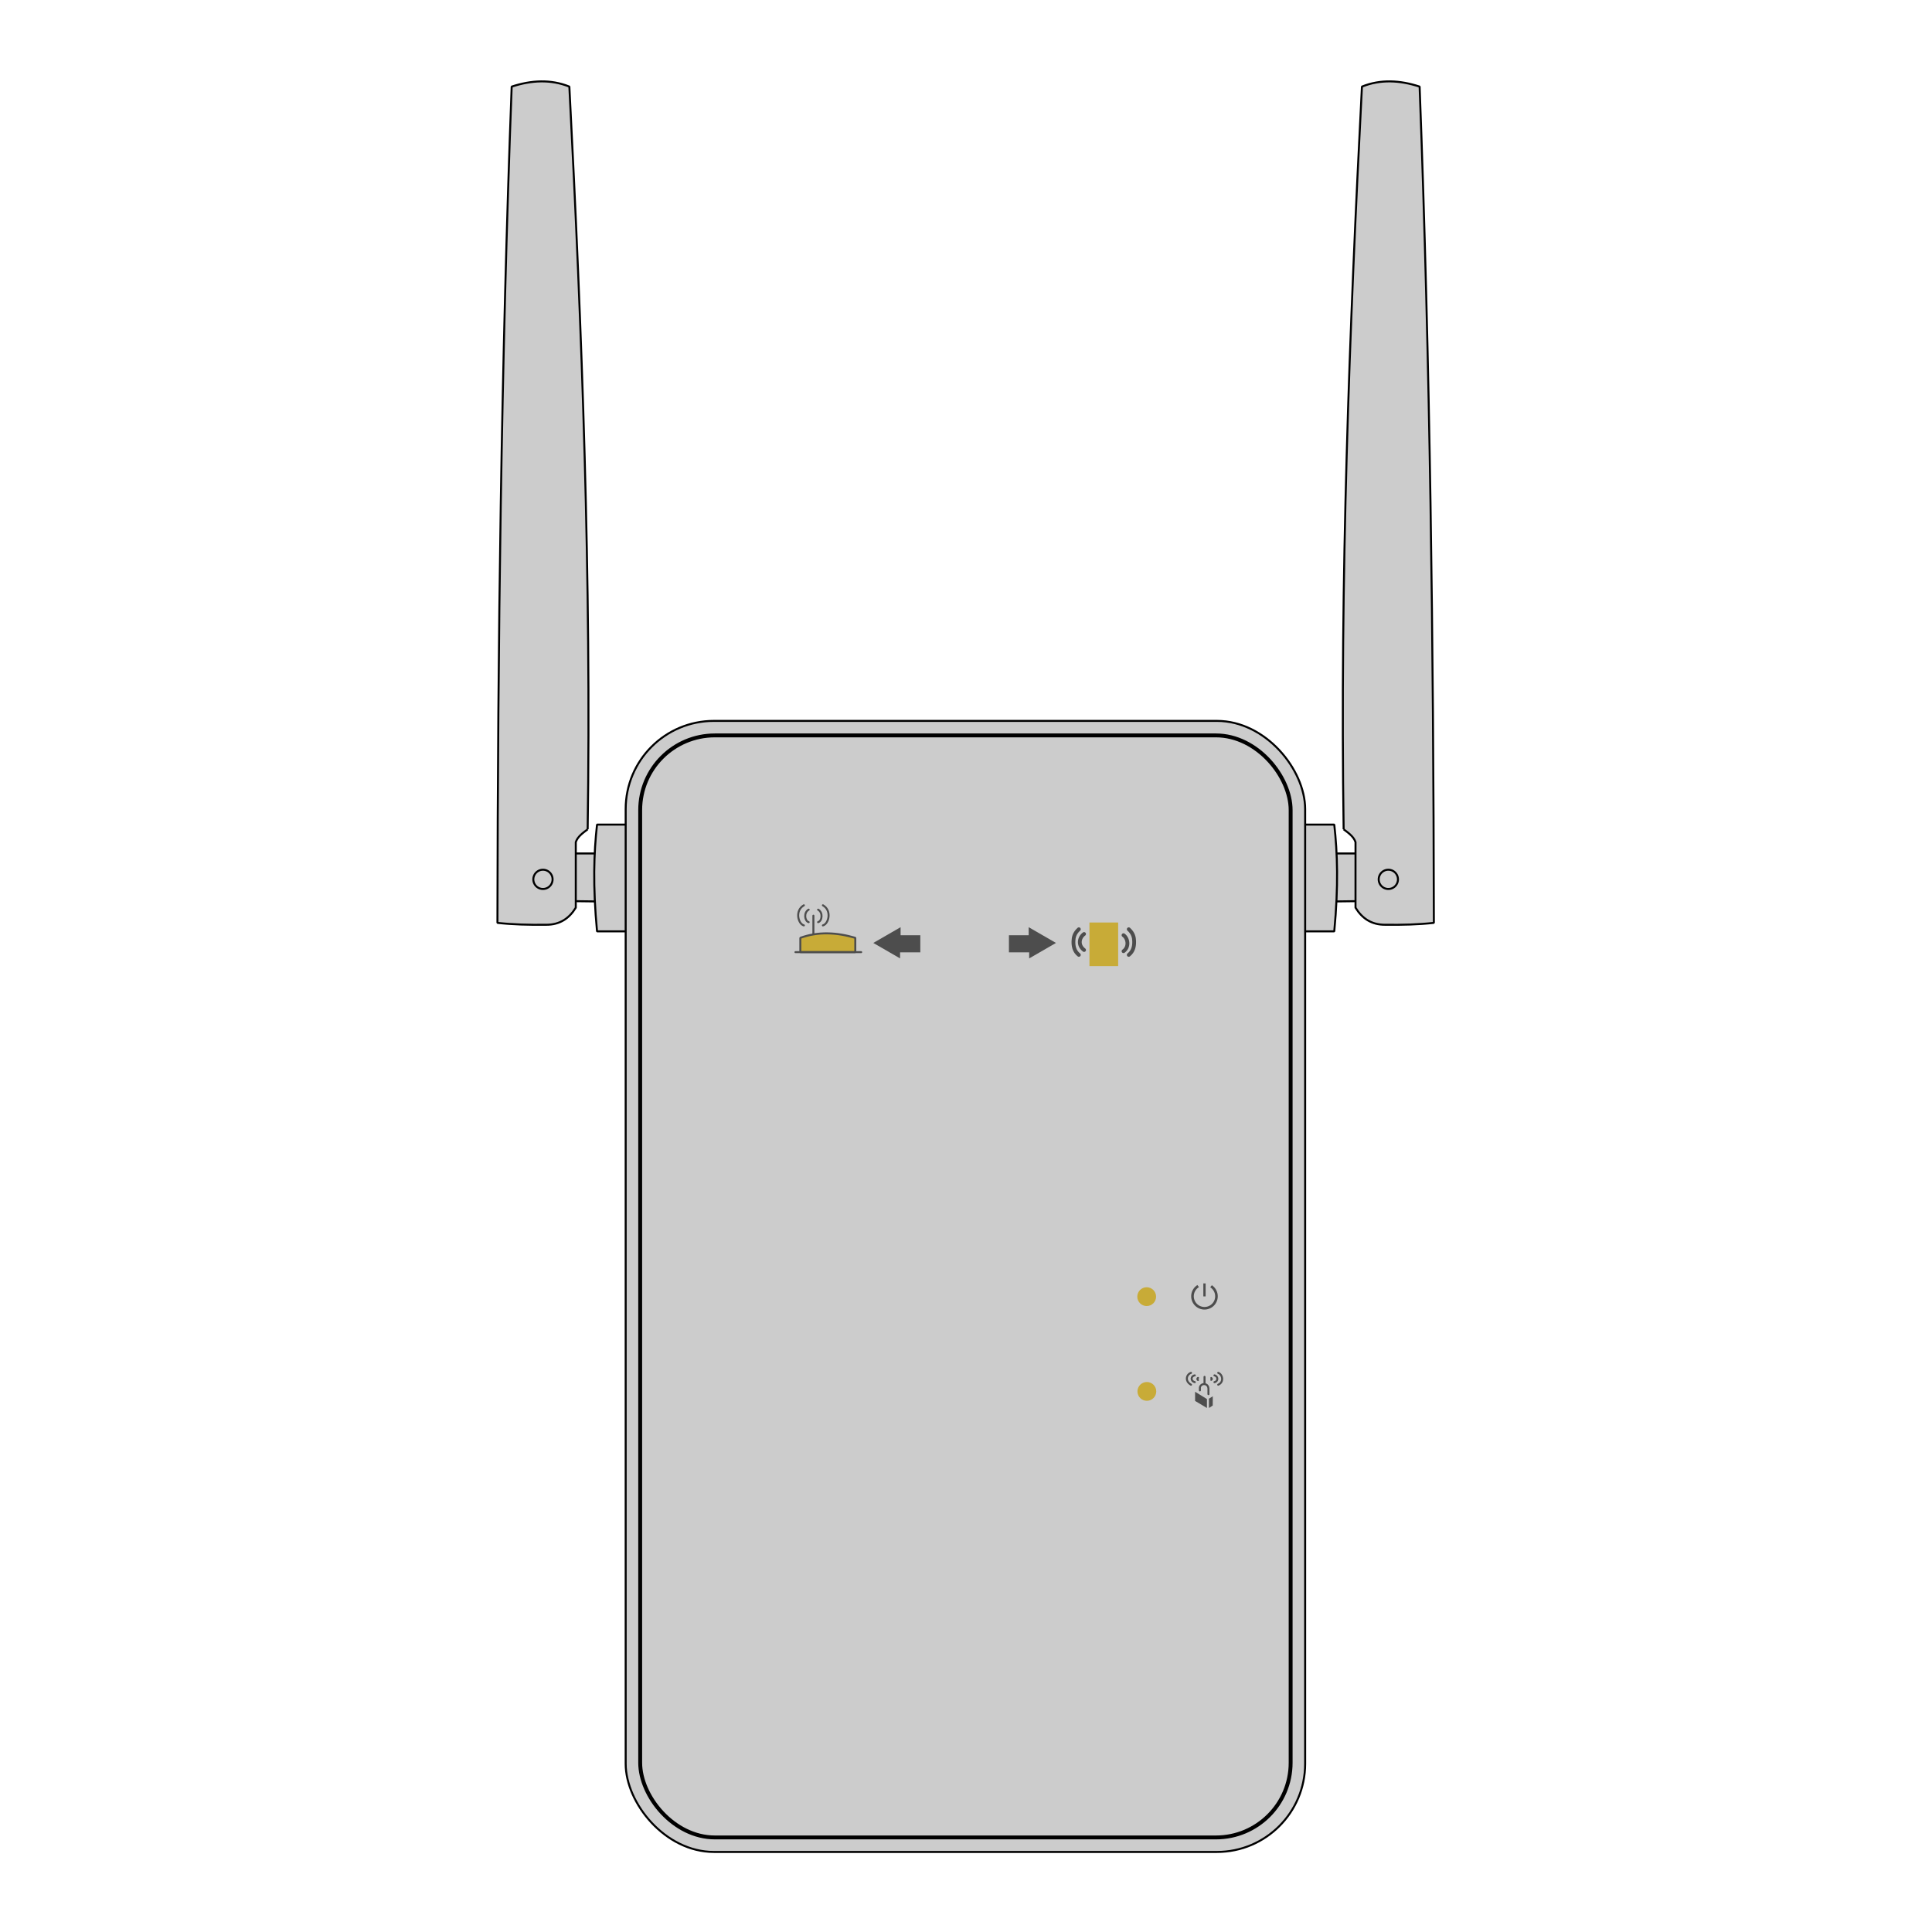 <?xml version="1.0" encoding="UTF-8" standalone="no"?>
<svg
   xmlns:dc="http://purl.org/dc/elements/1.1/"
   xmlns:cc="http://creativecommons.org/ns#"
   xmlns:rdf="http://www.w3.org/1999/02/22-rdf-syntax-ns#"
   xmlns:svg="http://www.w3.org/2000/svg"
   xmlns="http://www.w3.org/2000/svg"
   xmlns:sodipodi="http://sodipodi.sourceforge.net/DTD/sodipodi-0.dtd"
   xmlns:inkscape="http://www.inkscape.org/namespaces/inkscape"
   width="100%"
   height="100%"
   viewBox="0 0 1000 1000"
   version="1.1"
   id="svg146"
   sodipodi:docname="netgear-ex6150v2.svg"
   inkscape:version="0.92.1 r15371">
  <sodipodi:namedview
     pagecolor="#ffffff"
     bordercolor="#666666"
     borderopacity="1"
     objecttolerance="10"
     gridtolerance="10"
     guidetolerance="10"
     inkscape:pageopacity="0"
     inkscape:pageshadow="2"
     inkscape:window-width="1920"
     inkscape:window-height="1019"
     id="namedview72"
     showgrid="false"
     inkscape:zoom="1.3350176"
     inkscape:cx="382.92516"
     inkscape:cy="457.47369"
     inkscape:window-x="0"
     inkscape:window-y="0"
     inkscape:window-maximized="1"
     inkscape:current-layer="g6888" />
  <defs
     id="defs140" />
  <g
     id="layer1"
     transform="matrix(3.791,0,0,3.791,-1.582,-124.489)">
    <g
       transform="matrix(0.136,0,0,0.136,163.975,50.998)"
       id="g6960">
      <g
         transform="translate(508.953,-90.249)"
         id="g4628">
        <g
           id="g973">
          <g
             id="g6903"
             transform="translate(-1635.659,259.387)">
            <g
               style="stroke:#000000;stroke-width:2;stroke-miterlimit:4;stroke-dasharray:none;stroke-opacity:1"
               id="g6242">
              <path
                 style="opacity:1;vector-effect:none;fill:#cccccc;fill-opacity:1;fill-rule:evenodd;stroke:#000000;stroke-width:2;stroke-linecap:round;stroke-linejoin:bevel;stroke-miterlimit:4;stroke-dasharray:none;stroke-dashoffset:0;stroke-opacity:1"
                 d="m 525.682,554.149 h -25.955 l 0.337,47.865 25.618,0.337 z"
                 id="path6171"
                 inkscape:connector-curvature="0" />
              <path
                 style="opacity:1;vector-effect:none;fill:#cccccc;fill-opacity:1;fill-rule:evenodd;stroke:#000000;stroke-width:2;stroke-linecap:round;stroke-linejoin:bevel;stroke-miterlimit:4;stroke-dasharray:none;stroke-dashoffset:0;stroke-opacity:1"
                 d="m 514.038,529.906 c 3.727,-250.936 -5.688,-499.896 -18.375,-745.625 -18.619,-7.477 -38.007,-6.491 -57.896,0 -10.546,278.4 -13.881,558.602 -14.301,839.534 15.491,1.711 31.866,2.095 48.623,1.907 14.144,0.136 23.503,-6.508 30.032,-17.161 v -65.784 c 1.856,-5.56 6.979,-9.16 11.917,-12.871 z"
                 id="path6139"
                 inkscape:connector-curvature="0" />
              <path
                 style="opacity:1;vector-effect:none;fill:#cccccc;fill-opacity:1;fill-rule:evenodd;stroke:#000000;stroke-width:2;stroke-linecap:round;stroke-linejoin:bevel;stroke-miterlimit:4;stroke-dasharray:none;stroke-dashoffset:0;stroke-opacity:1"
                 d="m 558.513,525.161 h -35.065 c -3.212,28.439 -4.279,61.746 0,107.19 h 34.662 z"
                 id="path6155"
                 inkscape:connector-curvature="0" />
              <path
                 style="opacity:1;vector-effect:none;fill:#cccccc;fill-opacity:1;stroke:#000000;stroke-width:2;stroke-linecap:round;stroke-linejoin:bevel;stroke-miterlimit:4;stroke-dasharray:none;stroke-dashoffset:0;stroke-opacity:1"
                 id="path6195"
                 d="m 463.281,572.478 a 9.658,9.658 0 0 1 13.522,1.75 9.658,9.658 0 0 1 -1.701,13.528 9.658,9.658 0 0 1 -13.534,-1.653 9.658,9.658 0 0 1 1.605,-13.54"
                 inkscape:connector-curvature="0" />
            </g>
            <g
               style="stroke:#000000;stroke-width:2;stroke-miterlimit:4;stroke-dasharray:none;stroke-opacity:1"
               id="g6251">
              <path
                 id="path6187"
                 d="m 1261.344,554.149 h 25.955 l -0.337,47.865 -25.618,0.337 z"
                 style="opacity:1;vector-effect:none;fill:#cccccc;fill-opacity:1;fill-rule:evenodd;stroke:#000000;stroke-width:2;stroke-linecap:round;stroke-linejoin:bevel;stroke-miterlimit:4;stroke-dasharray:none;stroke-dashoffset:0;stroke-opacity:1"
                 inkscape:connector-curvature="0" />
              <path
                 id="path6189"
                 d="m 1272.988,529.906 c -3.727,-250.936 5.688,-499.896 18.375,-745.625 18.619,-7.477 38.007,-6.491 57.896,0 10.546,278.4 13.881,558.602 14.301,839.534 -15.491,1.711 -31.866,2.095 -48.623,1.907 -14.144,0.136 -23.503,-6.508 -30.032,-17.161 v -65.784 c -1.856,-5.56 -6.979,-9.16 -11.917,-12.871 z"
                 style="opacity:1;vector-effect:none;fill:#cccccc;fill-opacity:1;fill-rule:evenodd;stroke:#000000;stroke-width:2;stroke-linecap:round;stroke-linejoin:bevel;stroke-miterlimit:4;stroke-dasharray:none;stroke-dashoffset:0;stroke-opacity:1"
                 inkscape:connector-curvature="0" />
              <path
                 id="path6191"
                 d="m 1228.513,525.161 h 35.065 c 3.212,28.439 4.279,61.746 0,107.19 h -34.662 z"
                 style="opacity:1;vector-effect:none;fill:#cccccc;fill-opacity:1;fill-rule:evenodd;stroke:#000000;stroke-width:2;stroke-linecap:round;stroke-linejoin:bevel;stroke-miterlimit:4;stroke-dasharray:none;stroke-dashoffset:0;stroke-opacity:1"
                 inkscape:connector-curvature="0" />
              <path
                 style="opacity:1;vector-effect:none;fill:#cccccc;fill-opacity:1;stroke:#000000;stroke-width:2;stroke-linecap:round;stroke-linejoin:bevel;stroke-miterlimit:4;stroke-dasharray:none;stroke-dashoffset:0;stroke-opacity:1"
                 id="path6195-8"
                 d="m 1311.979,572.478 a 9.658,9.658 0 0 1 13.522,1.75 9.658,9.658 0 0 1 -1.702,13.528 9.658,9.658 0 0 1 -13.534,-1.653 9.658,9.658 0 0 1 1.605,-13.54"
                 inkscape:connector-curvature="0" />
            </g>
            <g
               style="stroke:#000000;stroke-width:2;stroke-miterlimit:4;stroke-dasharray:none"
               transform="translate(-2.636,-16.208)"
               id="g6185">
              <rect
                 style="fill:none;fill-opacity:1;stroke:#000000;stroke-width:0;stroke-linecap:round;stroke-linejoin:bevel;stroke-miterlimit:4;stroke-dasharray:none;stroke-opacity:1"
                 id="rect4522-8"
                 width="662.259"
                 height="1115.611"
                 x="564.784"
                 y="447.199"
                 ry="79.647"
                 rx="0" />
              <g
                 id="g908">
                <rect
                   ry="88.58"
                   y="437.258"
                   x="554.843"
                   height="1135.494"
                   width="682.142"
                   id="rect4522"
                   style="fill:#cccccc;fill-opacity:1;stroke:#000000;stroke-width:2;stroke-linecap:round;stroke-linejoin:bevel;stroke-miterlimit:4;stroke-dasharray:none;stroke-opacity:1" />
                <rect
                   ry="74.961"
                   y="451.829"
                   x="569.414"
                   height="1106.352"
                   width="652.999"
                   id="rect4522-6"
                   style="fill:#cccccc;fill-opacity:1;stroke:#000000;stroke-width:3.895;stroke-linecap:round;stroke-linejoin:bevel;stroke-miterlimit:4;stroke-dasharray:none;stroke-opacity:1" />
              </g>
            </g>
          </g>
          <g
             id="g6888">
            <circle
               r="9.438"
               cy="1353.581"
               cx="-560.228"
               id="path4552-7"
               style="fill:#c8ab37;fill-opacity:1;stroke:none;stroke-width:10;stroke-linecap:square;stroke-linejoin:bevel;stroke-miterlimit:4;stroke-dasharray:none;stroke-opacity:1" />
            <circle
               r="9.438"
               cy="1258.452"
               cx="-560.396"
               id="path4552"
               style="fill:#c8ab37;fill-opacity:1;stroke:none;stroke-width:10;stroke-linecap:square;stroke-linejoin:bevel;stroke-miterlimit:4;stroke-dasharray:none;stroke-opacity:1" />
            <g
               style="stroke:#4d4d4d"
               transform="translate(-901.647,137.881)"
               id="g6137">
              <path
                 style="opacity:1;fill:none;fill-opacity:1;stroke:#4d4d4d;stroke-width:2.607;stroke-linecap:square;stroke-linejoin:bevel;stroke-miterlimit:4;stroke-dasharray:none;stroke-opacity:1"
                 id="path6111"
                 d="m 406.896,1110.909 a 12.028,12.028 0 0 1 3.666,13.424 12.028,12.028 0 0 1 -11.456,7.9 12.028,12.028 0 0 1 -11.245,-8.198 12.028,12.028 0 0 1 4.017,-13.323"
                 inkscape:connector-curvature="0" />
              <path
                 style="opacity:1;vector-effect:none;fill:none;fill-opacity:1;fill-rule:evenodd;stroke:#4d4d4d;stroke-width:2.295;stroke-linecap:square;stroke-linejoin:bevel;stroke-miterlimit:4;stroke-dasharray:none;stroke-dashoffset:0;stroke-opacity:1"
                 d="m 399.264,1108.416 v 10.775"
                 id="path6113"
                 inkscape:connector-curvature="0" />
            </g>
            <g
               transform="translate(-965.428,-38.656)"
               id="g6292">
              <rect
                 style="fill:#c8ab37;fill-opacity:1;stroke:none;stroke-width:2.778;stroke-linecap:square;stroke-linejoin:bevel;stroke-miterlimit:4;stroke-dasharray:none;stroke-opacity:1"
                 id="rect4532"
                 width="28.825"
                 height="43.779"
                 x="347.56"
                 y="921.506"
                 ry="0" />
              <g
                 id="g6284"
                 transform="translate(-0.238)">
                <path
                   id="path6253"
                   d="m 342.413,933.028 c -5,3.631 -6.384,11.266 0,16.088"
                   style="fill:none;fill-rule:evenodd;stroke:#4d4d4d;stroke-width:3.8;stroke-linecap:round;stroke-linejoin:miter;stroke-miterlimit:4;stroke-dasharray:none;stroke-opacity:1"
                   inkscape:connector-curvature="0" />
                <path
                   id="path6255"
                   d="m 337.169,928.261 c -4.538,4.164 -5.297,8.126 -5.427,11.881 -0.177,5.118 0.843,10.219 5.427,13.86"
                   style="fill:none;fill-rule:evenodd;stroke:#4d4d4d;stroke-width:3.8;stroke-linecap:round;stroke-linejoin:miter;stroke-miterlimit:4;stroke-dasharray:none;stroke-opacity:1"
                   inkscape:connector-curvature="0" />
                <path
                   id="path6253-2"
                   d="m 382.007,934.221 c 4.566,3.245 5.881,11.817 0,16.088"
                   style="fill:none;fill-rule:evenodd;stroke:#4d4d4d;stroke-width:3.8;stroke-linecap:round;stroke-linejoin:miter;stroke-miterlimit:4;stroke-dasharray:none;stroke-opacity:1"
                   inkscape:connector-curvature="0" />
                <path
                   id="path6255-7"
                   d="m 387.251,928.261 c 4.538,4.164 5.297,8.126 5.427,11.881 0.177,5.118 -0.843,10.219 -5.427,13.86"
                   style="fill:none;fill-rule:evenodd;stroke:#4d4d4d;stroke-width:3.8;stroke-linecap:round;stroke-linejoin:miter;stroke-miterlimit:4;stroke-dasharray:none;stroke-opacity:1"
                   inkscape:connector-curvature="0" />
              </g>
            </g>
            <g
               transform="translate(-0.01,0.542)"
               id="g6412">
              <g
                 id="g6368">
                <path
                   id="path6300"
                   d="m -494.015,1357.935 -3.876,2.403 v 9.356 l 3.816,-2.492 z"
                   style="fill:#4d4d4d;fill-opacity:1;fill-rule:evenodd;stroke:none;stroke-width:1.009px;stroke-linecap:butt;stroke-linejoin:miter;stroke-opacity:1"
                   inkscape:connector-curvature="0" />
                <path
                   id="path6302"
                   d="m -499.892,1360.722 v 8.972 l -11.905,-7.084 v -9.222 z"
                   style="fill:#4d4d4d;fill-opacity:1;fill-rule:evenodd;stroke:none;stroke-width:0.912px;stroke-linecap:butt;stroke-linejoin:miter;stroke-opacity:1"
                   inkscape:connector-curvature="0" />
                <path
                   id="path6304"
                   d="m -498.384,1355.78 v -4.535 c 0.477,-6.994 -7.685,-7.027 -8.588,-2.099 v 2.848"
                   style="fill:none;fill-rule:evenodd;stroke:#4d4d4d;stroke-width:2.006;stroke-linecap:round;stroke-linejoin:bevel;stroke-miterlimit:4;stroke-dasharray:none;stroke-opacity:1"
                   inkscape:connector-curvature="0" />
                <path
                   id="path6315"
                   d="m -502.317,1338.44 v 6.376"
                   style="opacity:1;vector-effect:none;fill:none;fill-opacity:1;fill-rule:evenodd;stroke:#4d4d4d;stroke-width:2.006;stroke-linecap:round;stroke-linejoin:bevel;stroke-miterlimit:4;stroke-dasharray:none;stroke-dashoffset:0;stroke-opacity:1"
                   inkscape:connector-curvature="0" />
              </g>
              <g
                 style="stroke:#4d4d4d"
                 id="g6373">
                <path
                   id="path6322"
                   d="m -508.816,1339.509 c -1.168,0.622 -0.625,1.927 -0.066,2.095"
                   style="opacity:1;vector-effect:none;fill:none;fill-opacity:1;fill-rule:evenodd;stroke:#4d4d4d;stroke-width:2.006;stroke-linecap:round;stroke-linejoin:bevel;stroke-miterlimit:4;stroke-dasharray:none;stroke-dashoffset:0;stroke-opacity:1"
                   inkscape:connector-curvature="0" />
                <path
                   id="path6329"
                   d="m -512.1,1336.944 c -4.014,0.601 -4.478,5.68 0,6.805"
                   style="opacity:1;vector-effect:none;fill:none;fill-opacity:1;fill-rule:evenodd;stroke:#4d4d4d;stroke-width:2.006;stroke-linecap:round;stroke-linejoin:bevel;stroke-miterlimit:4;stroke-dasharray:none;stroke-dashoffset:0;stroke-opacity:1"
                   inkscape:connector-curvature="0" />
                <path
                   id="path6336"
                   d="m -515.892,1334.416 c -4.755,1.665 -6.277,8.449 0,11.882"
                   style="opacity:1;vector-effect:none;fill:none;fill-opacity:1;fill-rule:evenodd;stroke:#4d4d4d;stroke-width:2.006;stroke-linecap:round;stroke-linejoin:bevel;stroke-miterlimit:4;stroke-dasharray:none;stroke-dashoffset:0;stroke-opacity:1"
                   inkscape:connector-curvature="0" />
              </g>
              <g
                 style="stroke:#4d4d4d"
                 id="g6373-2"
                 transform="matrix(-1,0,0,1,-1004.463,0)">
                <path
                   id="path6322-4"
                   d="m -508.931,1339.592 c -0.872,0.582 -0.482,1.723 0.033,1.847"
                   style="opacity:1;vector-effect:none;fill:none;fill-opacity:1;fill-rule:evenodd;stroke:#4d4d4d;stroke-width:2.006;stroke-linecap:round;stroke-linejoin:bevel;stroke-miterlimit:4;stroke-dasharray:none;stroke-dashoffset:0;stroke-opacity:1"
                   inkscape:connector-curvature="0" />
                <path
                   id="path6329-7"
                   d="m -512.1,1336.944 c -3.845,0.815 -3.912,6.081 0,6.805"
                   style="opacity:1;vector-effect:none;fill:none;fill-opacity:1;fill-rule:evenodd;stroke:#4d4d4d;stroke-width:2.006;stroke-linecap:round;stroke-linejoin:bevel;stroke-miterlimit:4;stroke-dasharray:none;stroke-dashoffset:0;stroke-opacity:1"
                   inkscape:connector-curvature="0" />
                <path
                   id="path6336-5"
                   d="m -515.892,1334.416 c -4.436,1.592 -6.028,9.358 0,11.882"
                   style="opacity:1;vector-effect:none;fill:none;fill-opacity:1;fill-rule:evenodd;stroke:#4d4d4d;stroke-width:2.006;stroke-linecap:round;stroke-linejoin:bevel;stroke-miterlimit:4;stroke-dasharray:none;stroke-dashoffset:0;stroke-opacity:1"
                   inkscape:connector-curvature="0" />
              </g>
            </g>
            <path
               id="path6418"
               d="m -787.658,895.63 c -0.989,10e-4 -18.812,10e-4 -19.803,0 10e-4,-0.403 10e-4,-7.684 0,-8.09 -1.369,0.792 -26.032,15.031 -27.403,15.821 1.346,0.777 25.548,14.751 26.892,15.526 0.001,-0.302 0.001,-5.762 0,-6.067 1.017,10e-4 19.3,10e-4 20.314,0 10e-4,-0.859 9.9e-4,-16.33 -10e-6,-17.191 z"
               style="opacity:1;vector-effect:none;fill:#4d4d4d;fill-opacity:1;fill-rule:evenodd;stroke:none;stroke-width:4.883;stroke-linecap:round;stroke-linejoin:bevel;stroke-miterlimit:4;stroke-dasharray:none;stroke-dashoffset:0;stroke-opacity:1"
               inkscape:connector-curvature="0" />
            <path
               id="path6418-8"
               d="m -698.686,895.63 c 0.989,10e-4 18.812,10e-4 19.803,0 -0.001,-0.403 -0.001,-7.684 0,-8.09 1.369,0.792 26.032,15.031 27.403,15.821 -1.346,0.777 -25.548,14.751 -26.892,15.526 -10e-4,-0.302 -10e-4,-5.762 0,-6.067 -1.017,10e-4 -19.3,10e-4 -20.314,0 -10e-4,-0.859 -9.9e-4,-16.33 10e-6,-17.191 z"
               style="opacity:1;vector-effect:none;fill:#4d4d4d;fill-opacity:1;fill-rule:evenodd;stroke:none;stroke-width:4.883;stroke-linecap:round;stroke-linejoin:bevel;stroke-miterlimit:4;stroke-dasharray:none;stroke-dashoffset:0;stroke-opacity:1"
               inkscape:connector-curvature="0" />
            <g
               style="stroke:#4d4d4d"
               id="g6846">
              <path
                 style="opacity:1;vector-effect:none;fill:none;fill-opacity:1;fill-rule:evenodd;stroke:#4d4d4d;stroke-width:2;stroke-linecap:round;stroke-linejoin:miter;stroke-miterlimit:4;stroke-dasharray:none;stroke-dashoffset:0;stroke-opacity:1"
                 d="m -895,876 v 18.625"
                 id="path6785"
                 inkscape:connector-curvature="0" />
              <g
                 style="stroke:#4d4d4d"
                 id="g6816">
                <path
                   id="path6787"
                   d="m -899.75,869.938 c -5.088,2.783 -4.114,11.398 0,12.562"
                   style="opacity:1;vector-effect:none;fill:none;fill-opacity:1;fill-rule:evenodd;stroke:#4d4d4d;stroke-width:2;stroke-linecap:round;stroke-linejoin:miter;stroke-miterlimit:4;stroke-dasharray:none;stroke-dashoffset:0;stroke-opacity:1"
                   inkscape:connector-curvature="0" />
                <path
                   id="path6789"
                   d="m -904.562,865.562 c -9.224,5.185 -5.831,18.703 0,20.188"
                   style="opacity:1;vector-effect:none;fill:none;fill-opacity:1;fill-rule:evenodd;stroke:#4d4d4d;stroke-width:2;stroke-linecap:round;stroke-linejoin:miter;stroke-miterlimit:4;stroke-dasharray:none;stroke-dashoffset:0;stroke-opacity:1"
                   inkscape:connector-curvature="0" />
              </g>
              <g
                 style="stroke:#4d4d4d"
                 id="g6816-7"
                 transform="matrix(-1,0,0,1,-1790.012,0)">
                <path
                   id="path6787-7"
                   d="m -899.75,869.938 c -5.088,2.783 -4.114,11.398 0,12.562"
                   style="opacity:1;vector-effect:none;fill:none;fill-opacity:1;fill-rule:evenodd;stroke:#4d4d4d;stroke-width:2;stroke-linecap:round;stroke-linejoin:miter;stroke-miterlimit:4;stroke-dasharray:none;stroke-dashoffset:0;stroke-opacity:1"
                   inkscape:connector-curvature="0" />
                <path
                   id="path6789-9"
                   d="m -904.562,865.562 c -9.224,5.185 -5.831,18.703 0,20.188"
                   style="opacity:1;vector-effect:none;fill:none;fill-opacity:1;fill-rule:evenodd;stroke:#4d4d4d;stroke-width:2;stroke-linecap:round;stroke-linejoin:miter;stroke-miterlimit:4;stroke-dasharray:none;stroke-dashoffset:0;stroke-opacity:1"
                   inkscape:connector-curvature="0" />
              </g>
            </g>
            <path
               id="path6776"
               d="m -852.943,912.598 h -55.16 v -14.369 c 17.709,-6.386 36.181,-5.588 55.16,0 z"
               style="opacity:1;vector-effect:none;fill:#c8ab37;fill-opacity:1;fill-rule:evenodd;stroke:#4d4d4d;stroke-width:2;stroke-linecap:round;stroke-linejoin:bevel;stroke-miterlimit:4;stroke-dasharray:none;stroke-dashoffset:0;stroke-opacity:1"
               inkscape:connector-curvature="0" />
            <path
               id="path6778"
               d="m -847.019,912.598 h -65.988"
               style="opacity:1;vector-effect:none;fill:#c8ab37;fill-opacity:1;fill-rule:evenodd;stroke:#4d4d4d;stroke-width:2;stroke-linecap:round;stroke-linejoin:bevel;stroke-miterlimit:4;stroke-dasharray:none;stroke-dashoffset:0;stroke-opacity:1"
               inkscape:connector-curvature="0" />
          </g>
        </g>
      </g>
    </g>
  </g>
</svg>
